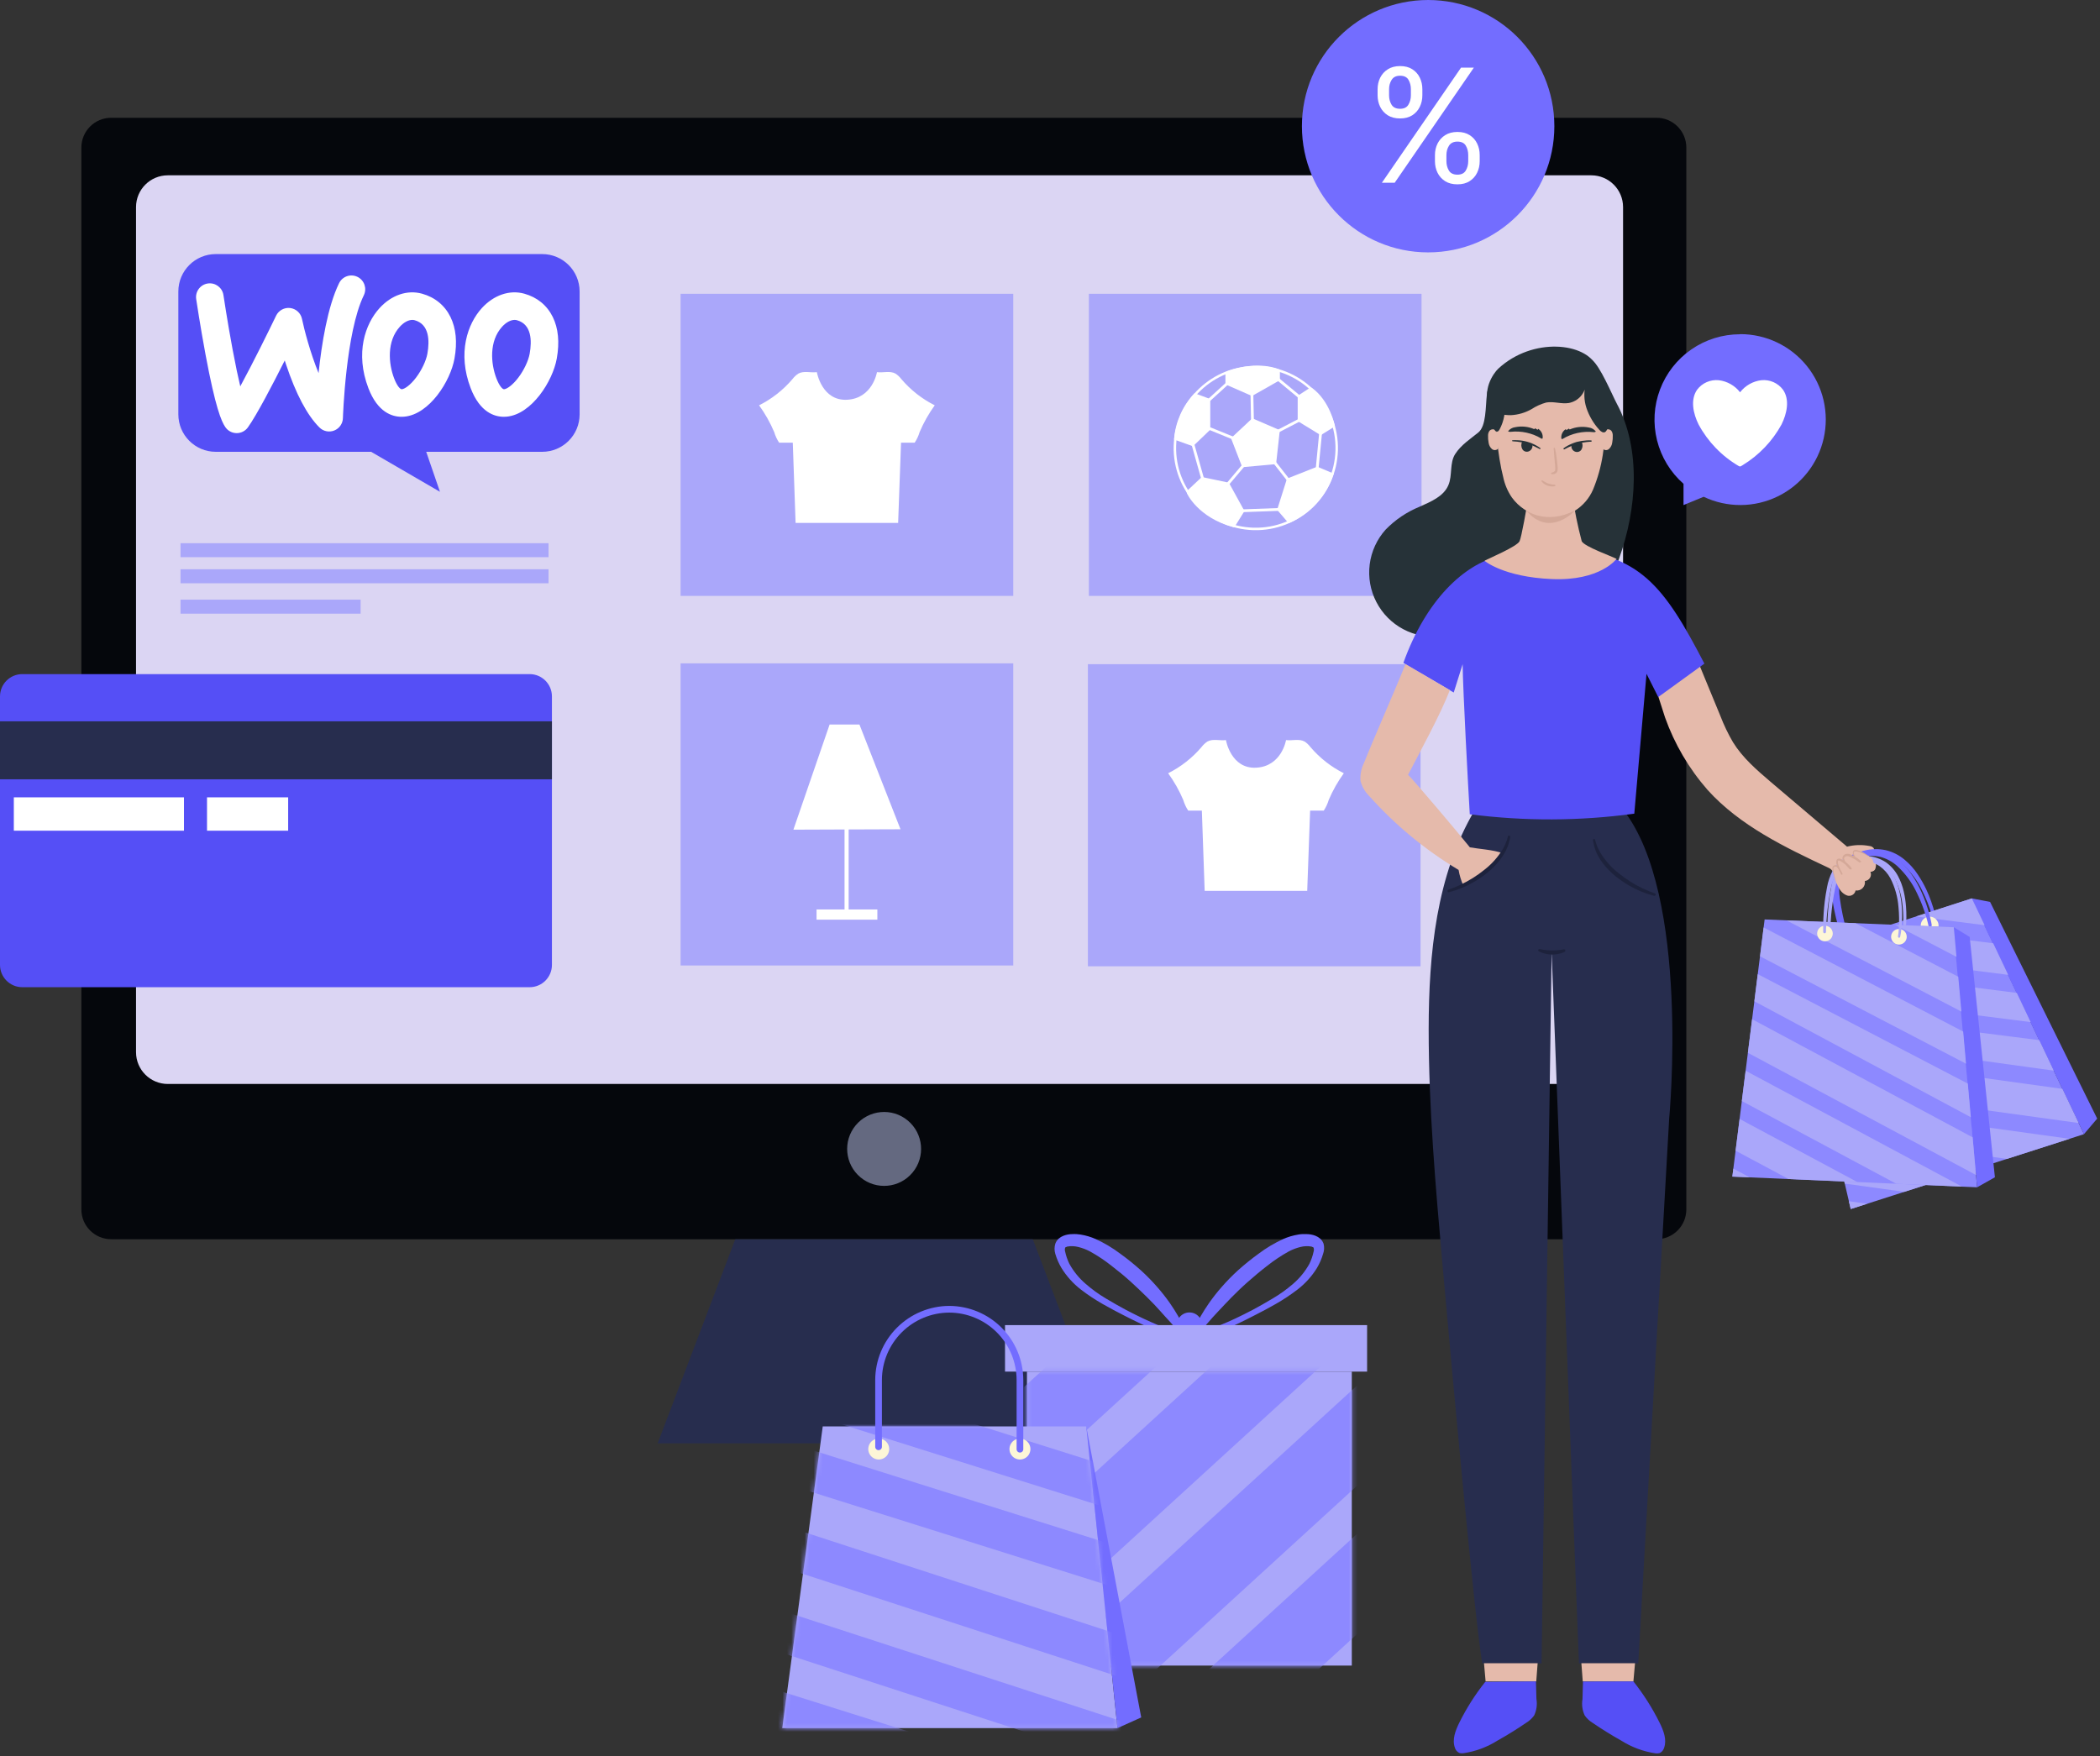 <?xml version="1.0" encoding="UTF-8"?>
<svg xmlns="http://www.w3.org/2000/svg" width="471" height="394" viewBox="0 0 471 394" fill="none">
  <rect x="0" y="0" width="471" height="394" fill="#333333" stroke="none"/>
  <path d="M371.53 26.42H24.94C21.245 26.42 18.25 29.415 18.25 33.11V271.32C18.25 275.015 21.245 278.01 24.94 278.01H371.53C375.225 278.01 378.22 275.015 378.22 271.32V33.11C378.22 29.415 375.225 26.42 371.53 26.42Z" fill="#05070C"></path>
  <path d="M356.9 39.33H37.64C33.702 39.33 30.51 42.522 30.51 46.46V236.05C30.51 239.988 33.702 243.18 37.64 243.18H356.9C360.838 243.18 364.03 239.988 364.03 236.05V46.46C364.03 42.522 360.838 39.33 356.9 39.33Z" fill="#DBD5F3"></path>
  <path d="M204.673 263.052C207.6 259.531 207.118 254.304 203.597 251.378C200.076 248.451 194.849 248.933 191.922 252.454C188.995 255.975 189.477 261.202 192.998 264.129C196.52 267.055 201.747 266.574 204.673 263.052Z" fill="#646980"></path>
  <path d="M231.64 278.01L249.06 323.81H147.5L164.92 278.01H231.64Z" fill="#272D4E"></path>
  <path d="M318.83 65.91H244.22V133.69H318.83V65.91Z" fill="#AAA7FA"></path>
  <path d="M227.26 65.91H152.65V133.69H227.26V65.91Z" fill="#AAA7FA"></path>
  <path d="M318.61 149H244V216.78H318.61V149Z" fill="#AAA7FA"></path>
  <path d="M227.26 148.82H152.65V216.6H227.26V148.82Z" fill="#AAA7FA"></path>
  <path d="M178.44 117.31L177.81 99.31H174.75C174.263 98.577 173.889 97.775 173.64 96.93C172.741 94.808 171.603 92.795 170.25 90.93C173.11 89.492 175.653 87.496 177.73 85.06C178.095 84.577 178.538 84.158 179.04 83.82C180.27 83.13 181.81 83.67 183.21 83.49C183.21 83.49 184.31 90 190.02 89.68C195.73 89.36 196.69 83.49 196.69 83.49C198.09 83.67 199.63 83.13 200.86 83.82C201.362 84.158 201.805 84.577 202.17 85.06C204.247 87.496 206.79 89.492 209.65 90.93C208.297 92.795 207.159 94.808 206.26 96.93C206.011 97.775 205.637 98.577 205.15 99.31H202.09L201.44 117.31H178.44Z" fill="white"></path>
  <path d="M270.19 199.853L269.56 181.853H266.5C266.013 181.12 265.639 180.317 265.39 179.473C264.491 177.351 263.353 175.338 262 173.473C264.86 172.035 267.403 170.039 269.48 167.603C269.845 167.12 270.288 166.701 270.79 166.363C272.02 165.673 273.56 166.213 274.96 166.033C274.96 166.033 276.06 172.543 281.77 172.223C287.48 171.903 288.44 166.033 288.44 166.033C289.84 166.213 291.38 165.673 292.61 166.363C293.112 166.701 293.555 167.12 293.92 167.603C295.997 170.039 298.54 172.035 301.4 173.473C300.047 175.338 298.909 177.351 298.01 179.473C297.761 180.317 297.387 181.12 296.9 181.853H293.84L293.19 199.853H270.19Z" fill="white"></path>
  <path d="M299.802 100.994C300.066 90.973 292.157 82.636 282.137 82.372C272.116 82.108 263.779 90.017 263.515 100.037C263.251 110.058 271.16 118.395 281.18 118.659C291.201 118.923 299.538 111.014 299.802 100.994Z" stroke="white" stroke-width="0.55" stroke-miterlimit="10"></path>
  <path d="M293.99 87.21L291.33 88.95V94.31L296.22 97.31L299.1 95.51C299.1 95.51 298.02 90 293.99 87.17" fill="white"></path>
  <path d="M293.99 87.21L291.33 88.95V94.31L296.22 97.31L299.1 95.51C299.1 95.51 298.02 90 293.99 87.17" stroke="white" stroke-width="0.55" stroke-miterlimit="10"></path>
  <path d="M298.8 106.41L295.44 104.99L288.87 107.59L286.75 114.31L289.1 117.05C291.379 116.065 293.422 114.608 295.094 112.773C296.767 110.939 298.03 108.77 298.8 106.41Z" fill="white" stroke="white" stroke-width="0.55" stroke-miterlimit="10"></path>
  <path d="M269.64 107.31L275.44 108.53L278.8 114.64L276.71 118C268.8 115.88 266.37 110.47 266.38 110.36L269.64 107.31Z" fill="white" stroke="white" stroke-width="0.55" stroke-miterlimit="10"></path>
  <path d="M263.61 98.41L267.5 99.8L271.17 96.28V89.71L268 88.53C265.475 91.241 263.93 94.719 263.61 98.41Z" fill="white" stroke="white" stroke-width="0.55" stroke-miterlimit="10"></path>
  <path d="M275.12 83.57V86.05L280.79 88.53L286.79 85.13V83.13C286.79 83.13 282.33 80.97 275.16 83.61" fill="white"></path>
  <path d="M275.12 83.57V86.05L280.79 88.53L286.79 85.13V83.13C286.79 83.13 282.33 80.97 275.16 83.61" stroke="white" stroke-width="0.55" stroke-miterlimit="10"></path>
  <path d="M280.93 94.16L286.75 96.68L285.96 103.87L278.8 104.52L276.42 98.38L280.93 94.16Z" fill="white" stroke="white" stroke-width="0.55" stroke-miterlimit="10"></path>
  <path d="M286.75 114.29L278.8 114.58" stroke="white" stroke-width="0.63" stroke-miterlimit="10"></path>
  <path d="M296.17 97.35L295.43 105" stroke="white" stroke-width="0.63" stroke-miterlimit="10"></path>
  <path d="M286.73 85.14L291.33 88.95L291.44 89.13" stroke="white" stroke-width="0.63" stroke-miterlimit="10"></path>
  <path d="M271.17 89.75L275.19 86.08" stroke="white" stroke-width="0.63" stroke-miterlimit="10"></path>
  <path d="M269.7 107.29L267.57 99.73" stroke="white" stroke-width="0.63" stroke-miterlimit="10"></path>
  <path d="M278.8 114.58L278.47 114.59" stroke="white" stroke-width="0.63" stroke-miterlimit="10"></path>
  <path d="M280.79 88.53L280.91 94.38" stroke="white" stroke-width="0.63" stroke-miterlimit="10"></path>
  <path d="M291.44 94.24L286.75 96.68" stroke="white" stroke-width="0.63" stroke-miterlimit="10"></path>
  <path d="M285.86 103.73L288.88 107.59" stroke="white" stroke-width="0.63" stroke-miterlimit="10"></path>
  <path d="M278.8 104.52L275.44 108.5" stroke="white" stroke-width="0.63" stroke-miterlimit="10"></path>
  <path d="M271.28 96.13L276.54 98.27" stroke="white" stroke-width="0.63" stroke-miterlimit="10"></path>
  <path d="M189.88 176.4V204.56" stroke="white" stroke-width="0.92" stroke-miterlimit="10"></path>
  <path d="M196.78 204.03H183.14V206.32H196.78V204.03Z" fill="white"></path>
  <path d="M177.95 186.13L201.97 186.04L192.76 162.54H186.07L177.95 186.13Z" fill="white"></path>
  <path d="M118.79 151.23H5C2.239 151.23 0 153.469 0 156.23V216.47C0 219.231 2.239 221.47 5 221.47H118.79C121.551 221.47 123.79 219.231 123.79 216.47V156.23C123.79 153.469 121.551 151.23 118.79 151.23Z" fill="#554FF6"></path>
  <path d="M123.79 161.82H0V174.83H123.79V161.82Z" fill="#272D4E"></path>
  <path d="M41.26 178.88H3.1V186.36H41.26V178.88Z" fill="white"></path>
  <path d="M64.63 178.88H46.43V186.36H64.63V178.88Z" fill="white"></path>
  <path d="M123.03 121.86H40.49V125H123.03V121.86Z" fill="#AAA7FA"></path>
  <path d="M123.03 127.71H40.49V130.85H123.03V127.71Z" fill="#AAA7FA"></path>
  <path d="M80.88 134.53H40.49V137.67H80.88V134.53Z" fill="#AAA7FA"></path>
  <path d="M320.31 56.62C335.946 56.62 348.62 43.945 348.62 28.31C348.62 12.675 335.946 0 320.31 0C304.675 0 292 12.675 292 28.31C292 43.945 304.675 56.62 320.31 56.62Z" fill="#736DFF"></path>
  <path d="M321.838 36.158V34.796C321.838 33.854 322.032 32.993 322.418 32.211C322.813 31.421 323.385 30.79 324.133 30.319C324.89 29.84 325.806 29.601 326.882 29.601C327.975 29.601 328.892 29.84 329.631 30.319C330.371 30.79 330.93 31.421 331.308 32.211C331.687 32.993 331.876 33.854 331.876 34.796V36.158C331.876 37.099 331.683 37.965 331.296 38.755C330.918 39.537 330.354 40.168 329.606 40.647C328.866 41.118 327.958 41.353 326.882 41.353C325.789 41.353 324.869 41.118 324.121 40.647C323.372 40.168 322.805 39.537 322.418 38.755C322.032 37.965 321.838 37.099 321.838 36.158ZM324.411 34.796V36.158C324.411 36.94 324.596 37.642 324.966 38.264C325.335 38.877 325.974 39.184 326.882 39.184C327.765 39.184 328.387 38.877 328.749 38.264C329.118 37.642 329.303 36.94 329.303 36.158V34.796C329.303 34.014 329.127 33.316 328.774 32.703C328.421 32.081 327.79 31.769 326.882 31.769C326 31.769 325.365 32.081 324.978 32.703C324.6 33.316 324.411 34.014 324.411 34.796ZM308.976 21.379V20.017C308.976 19.075 309.169 18.214 309.556 17.432C309.951 16.642 310.523 16.011 311.271 15.54C312.028 15.061 312.944 14.822 314.02 14.822C315.113 14.822 316.029 15.061 316.769 15.54C317.509 16.011 318.068 16.642 318.446 17.432C318.824 18.214 319.014 19.075 319.014 20.017V21.379C319.014 22.32 318.82 23.186 318.434 23.976C318.055 24.758 317.492 25.389 316.744 25.868C316.004 26.339 315.096 26.574 314.02 26.574C312.927 26.574 312.007 26.339 311.258 25.868C310.51 25.389 309.943 24.758 309.556 23.976C309.169 23.186 308.976 22.32 308.976 21.379ZM311.548 20.017V21.379C311.548 22.16 311.733 22.863 312.103 23.485C312.473 24.098 313.112 24.405 314.02 24.405C314.903 24.405 315.525 24.098 315.886 23.485C316.256 22.863 316.441 22.16 316.441 21.379V20.017C316.441 19.235 316.265 18.537 315.912 17.924C315.558 17.301 314.928 16.99 314.02 16.99C313.137 16.99 312.503 17.301 312.116 17.924C311.738 18.537 311.548 19.235 311.548 20.017ZM309.934 41L327.689 15.175H330.564L312.809 41H309.934Z" fill="white"></path>
  <path d="M390.26 74.99C386.364 74.986 382.559 76.17 379.353 78.384C376.147 80.597 373.692 83.736 372.316 87.381C370.939 91.026 370.707 95.004 371.649 98.784C372.591 102.564 374.664 105.968 377.59 108.54V113.31L382.11 111.45C384.708 112.683 387.551 113.315 390.426 113.3C393.302 113.285 396.138 112.623 398.723 111.363C401.308 110.103 403.577 108.278 405.361 106.023C407.145 103.767 408.399 101.139 409.03 98.333C409.66 95.527 409.651 92.615 409.004 89.813C408.356 87.011 407.087 84.391 405.289 82.146C403.491 79.902 401.211 78.09 398.618 76.846C396.025 75.602 393.186 74.957 390.31 74.96L390.26 74.99Z" fill="#736DFF"></path>
  <path d="M390.26 87.99C389.685 87.252 388.971 86.635 388.158 86.174C387.344 85.712 386.448 85.415 385.52 85.3C384.589 85.202 383.649 85.348 382.792 85.724C381.935 86.099 381.19 86.69 380.63 87.44C379.08 89.68 379.76 92.79 380.97 95.23C383.059 99.103 386.172 102.327 389.97 104.55C390.051 104.61 390.149 104.642 390.25 104.642C390.351 104.642 390.449 104.61 390.53 104.55L390.86 104.35C394.512 102.125 397.516 98.98 399.57 95.23C400.78 92.79 401.46 89.68 399.91 87.44C399.351 86.689 398.606 86.097 397.749 85.722C396.891 85.347 395.951 85.201 395.02 85.3C394.092 85.415 393.196 85.712 392.382 86.174C391.569 86.635 390.855 87.252 390.28 87.99" fill="white"></path>
  <path d="M414.26 189.94C415.919 189.519 417.651 189.471 419.33 189.8C419.513 189.814 419.69 189.866 419.85 189.954C420.011 190.042 420.151 190.164 420.26 190.31C420.6 190.91 419.92 191.56 419.34 191.95C419.251 192 419.181 192.077 419.14 192.17C419.04 192.45 419.45 192.6 419.74 192.69C420.057 192.794 420.329 193.001 420.513 193.279C420.697 193.556 420.782 193.888 420.754 194.22C420.727 194.552 420.588 194.865 420.36 195.108C420.132 195.351 419.829 195.51 419.5 195.56C419.597 195.777 419.64 196.014 419.626 196.251C419.613 196.488 419.542 196.718 419.42 196.922C419.299 197.126 419.13 197.298 418.928 197.423C418.726 197.548 418.497 197.622 418.26 197.64C418.309 197.926 418.289 198.22 418.203 198.497C418.116 198.774 417.966 199.027 417.763 199.235C417.56 199.443 417.311 199.6 417.036 199.693C416.761 199.786 416.467 199.812 416.18 199.77C416.142 199.973 416.062 200.166 415.945 200.337C415.828 200.507 415.676 200.65 415.5 200.758C415.323 200.865 415.126 200.935 414.921 200.961C414.716 200.987 414.508 200.97 414.31 200.91C413.914 200.766 413.55 200.546 413.24 200.261C412.929 199.976 412.678 199.632 412.5 199.25C411.67 197.78 411.72 195.43 410.19 194.72C400.37 190.1 390.28 185.28 383 177.23C378.814 172.452 375.57 166.925 373.44 160.94L370.57 152L379.47 145.12L385.85 160.6C386.632 162.648 387.582 164.628 388.69 166.52C390.84 170 393.99 172.72 397.1 175.38L414.26 189.94Z" fill="#E5BAAB"></path>
  <path d="M433.79 207.23L433.67 206.68C433.58 206.33 433.46 205.81 433.26 205.16C432.718 203.368 432.025 201.625 431.19 199.95C430.086 197.578 428.495 195.465 426.52 193.75C425.415 192.805 424.092 192.151 422.671 191.847C421.249 191.543 419.774 191.599 418.38 192.01C417.655 192.209 416.946 192.463 416.26 192.77C415.91 192.91 415.59 193.11 415.26 193.28C415.101 193.352 414.947 193.436 414.8 193.53C414.644 193.623 414.497 193.73 414.36 193.85C413.39 194.828 412.786 196.11 412.65 197.48C412.44 198.828 412.44 200.201 412.65 201.55C412.83 202.86 413.05 204.11 413.29 205.25C413.78 207.53 414.29 209.42 414.7 210.72C415.11 212.02 415.37 212.72 415.37 212.72C415.406 212.814 415.403 212.919 415.361 213.01C415.32 213.102 415.244 213.174 415.15 213.21C415.056 213.241 414.953 213.235 414.863 213.194C414.772 213.154 414.7 213.081 414.66 212.99C414.66 212.99 414.36 212.26 413.91 210.99C413.273 209.183 412.733 207.344 412.29 205.48C412.02 204.32 411.77 203.06 411.56 201.7C411.285 200.253 411.244 198.77 411.44 197.31C411.621 195.642 412.378 194.09 413.58 192.92C413.74 192.788 413.907 192.664 414.08 192.55C414.26 192.436 414.447 192.332 414.64 192.24C415 192.06 415.34 191.85 415.72 191.69C416.466 191.348 417.238 191.067 418.03 190.85C419.636 190.415 421.324 190.374 422.95 190.73C424.517 191.104 425.974 191.845 427.2 192.89C428.327 193.832 429.311 194.934 430.12 196.16C430.842 197.238 431.484 198.367 432.04 199.54C432.853 201.288 433.499 203.11 433.97 204.98C434.15 205.65 434.26 206.19 434.33 206.56C434.4 206.93 434.43 207.12 434.43 207.12C434.438 207.165 434.438 207.211 434.429 207.255C434.419 207.3 434.401 207.342 434.375 207.379C434.348 207.417 434.315 207.448 434.277 207.472C434.238 207.497 434.195 207.513 434.15 207.52C434.065 207.524 433.981 207.496 433.915 207.443C433.849 207.389 433.804 207.314 433.79 207.23Z" fill="#736DFF"></path>
  <path d="M401.86 214.62L442.26 201.55L467.4 254.44L415.09 271.24L401.86 214.62Z" fill="#8D89FF"></path>
  <path d="M442.26 201.55L446.35 202.34L470.37 250.95L467.4 254.44L442.64 202.63" fill="#736DFF"></path>
  <path d="M415.09 271.24L418.8 270.05L414.67 269.48L415.09 271.24Z" fill="#AAA7FA"></path>
  <path d="M413.75 265.53L427.1 267.38L441.81 262.66L412.12 258.55L413.75 265.53Z" fill="#AAA7FA"></path>
  <path d="M411.2 254.6L450.12 259.99L464.17 255.48L409.64 247.93L411.2 254.6Z" fill="#AAA7FA"></path>
  <path d="M442.26 201.55L429.73 205.6L445.12 207.56L442.26 201.55Z" fill="#AAA7FA"></path>
  <path d="M406.07 232.64L460.63 240.19L457.38 233.35L404.67 226.66L406.07 232.64Z" fill="#AAA7FA"></path>
  <path d="M421.28 208.34L406.52 213.12L450.41 218.7L447.05 211.62L421.28 208.34Z" fill="#AAA7FA"></path>
  <path d="M403.75 222.73L455.45 229.3L452.34 222.75L402.27 216.38L403.75 222.73Z" fill="#AAA7FA"></path>
  <path d="M408.72 243.99L466.21 251.94L462.57 244.28L406.99 236.59L408.72 243.99Z" fill="#AAA7FA"></path>
  <path d="M434.65 206.89C434.798 207.256 434.834 207.658 434.753 208.044C434.673 208.431 434.48 208.785 434.199 209.062C433.918 209.339 433.561 209.527 433.174 209.602C432.786 209.677 432.385 209.635 432.021 209.482C431.657 209.329 431.346 209.072 431.128 208.743C430.91 208.414 430.794 208.028 430.795 207.633C430.796 207.238 430.914 206.853 431.134 206.525C431.353 206.197 431.665 205.941 432.03 205.79C432.274 205.689 432.536 205.637 432.8 205.638C433.064 205.639 433.326 205.692 433.569 205.794C433.813 205.896 434.034 206.046 434.219 206.234C434.405 206.422 434.551 206.645 434.65 206.89Z" fill="#FDF6D7"></path>
  <path d="M416.44 212.75C416.587 213.116 416.622 213.517 416.542 213.903C416.461 214.289 416.268 214.642 415.987 214.919C415.707 215.196 415.35 215.383 414.963 215.458C414.576 215.533 414.176 215.492 413.812 215.34C413.448 215.187 413.138 214.931 412.919 214.603C412.701 214.275 412.584 213.89 412.584 213.495C412.584 213.101 412.7 212.716 412.918 212.387C413.136 212.059 413.447 211.803 413.81 211.65C414.055 211.547 414.317 211.495 414.583 211.494C414.848 211.494 415.111 211.547 415.355 211.649C415.6 211.752 415.822 211.902 416.008 212.091C416.195 212.28 416.341 212.504 416.44 212.75Z" fill="#FDF6D7"></path>
  <path d="M432.53 207.69L432.41 207.14C432.32 206.8 432.2 206.29 432 205.64C431.475 203.865 430.806 202.136 430 200.47C428.918 198.114 427.378 195.996 425.47 194.24C424.406 193.299 423.14 192.615 421.77 192.24C420.355 191.909 418.878 191.943 417.48 192.34C417.12 192.44 416.77 192.56 416.42 192.67C416.07 192.78 415.73 192.96 415.42 193.1C414.766 193.385 414.152 193.751 413.59 194.19C412.671 195.209 412.116 196.503 412.01 197.87C411.838 199.199 411.859 200.546 412.07 201.87C412.25 203.17 412.48 204.41 412.72 205.54C413.21 207.8 413.72 209.66 414.13 210.95C414.54 212.24 414.79 212.95 414.79 212.95C414.822 213.044 414.816 213.147 414.773 213.237C414.73 213.327 414.654 213.396 414.56 213.43C414.47 213.463 414.37 213.459 414.283 213.42C414.195 213.381 414.126 213.309 414.09 213.22C414.09 213.22 413.8 212.49 413.35 211.22C412.9 209.95 412.29 208.06 411.75 205.77C411.48 204.62 411.22 203.38 411.01 202.03C410.744 200.599 410.701 199.135 410.88 197.69C411.011 196.043 411.694 194.489 412.82 193.28C412.973 193.13 413.14 192.996 413.32 192.88L413.6 192.69L413.86 192.55C414.22 192.37 414.56 192.16 414.93 192L416.04 191.52C416.43 191.4 416.81 191.25 417.21 191.15C418.809 190.715 420.491 190.695 422.1 191.09C423.635 191.51 425.053 192.28 426.24 193.34C427.326 194.307 428.274 195.417 429.06 196.64C429.757 197.714 430.375 198.837 430.91 200C431.697 201.738 432.329 203.541 432.8 205.39C432.98 206.05 433.08 206.59 433.16 206.95C433.24 207.31 433.26 207.51 433.26 207.51C433.275 207.599 433.253 207.69 433.201 207.763C433.148 207.836 433.069 207.885 432.98 207.9C432.937 207.919 432.89 207.929 432.843 207.928C432.796 207.928 432.75 207.917 432.707 207.897C432.665 207.877 432.627 207.849 432.596 207.813C432.566 207.777 432.543 207.735 432.53 207.69Z" fill="#736DFF"></path>
  <path d="M330.72 181.82C322.12 196.39 320.45 213.98 320.43 230.9C320.43 248.59 321.98 266.24 323.55 283.9C325.64 307.37 330.76 363.61 332.46 373.17H345.75L348.01 213.59L354.13 373.17H367.44L374.37 250.98C374.37 250.98 379.18 200.65 363.98 181.58L330.72 181.82Z" fill="#272D4E"></path>
  <path d="M332.84 373.13L333.2 377.21H344.56L344.87 373.13H332.84Z" fill="#E5BAAB"></path>
  <path d="M333.49 88.48C333.16 91.3 333.37 95.56 331.56 97.03C329.75 98.5 327.71 99.8 326.39 101.84C325.07 103.88 325.8 106.62 324.85 108.84C323.78 111.39 320.9 112.55 318.39 113.68C315.527 114.847 312.936 116.594 310.78 118.81C308.823 120.986 307.576 123.707 307.204 126.61C306.832 129.513 307.354 132.46 308.7 135.06C310.045 137.659 312.151 139.786 314.736 141.158C317.321 142.53 320.263 143.082 323.17 142.74C327.08 142.28 330.88 140.22 334.76 140.89C336.65 141.22 338.36 142.17 340.2 142.7C345.3 144.18 350.94 142.21 354.9 138.7C358.86 135.19 361.34 130.27 363.14 125.29C367.09 114.36 368.14 100.78 362.62 90.54C361.62 88.68 358.82 81.95 357.06 80.79C355.85 79.99 355.89 85.39 354.48 85.04C350.583 84.039 346.53 83.791 342.54 84.31C342.54 84.31 333.94 83.41 333.49 88.44" fill="#263238"></path>
  <path d="M314.76 148.71L326.05 155.36L328.05 149C328.11 154.88 329.3 176.8 329.65 182.67C341.902 184.252 354.309 184.208 366.55 182.54L369.29 151.16L371.92 156.38L382.27 148.88C373.27 131.52 367.68 124.04 350.48 123.29C345.684 123.125 340.888 123.627 336.23 124.78C328.44 126.55 319.81 134.58 314.76 148.71Z" fill="#554FF6"></path>
  <path d="M352.63 110.94C353.135 114.475 353.846 117.978 354.76 121.43C355.41 122.66 361.51 124.79 362.57 125.38C362.57 125.38 358.92 130.38 348.05 129.91C337.18 129.44 332.96 125.81 332.96 125.81C334.01 125.22 340.16 122.66 340.81 121.43C341.22 120.66 342.49 113.61 342.81 111.26L352.63 110.94Z" fill="#E5BAAB"></path>
  <path d="M335.68 88C334.76 93 336.07 103 337.14 107C337.476 108.643 338.136 110.204 339.08 111.59C340.652 113.771 342.985 115.283 345.618 115.827C348.251 116.372 350.992 115.909 353.3 114.53C355.074 113.4 356.468 111.762 357.3 109.83C359.373 104.829 360.217 99.404 359.76 94.01C359.76 94.01 360.35 80.01 346.03 80.01C346.02 80.01 337.22 79.67 335.68 88Z" fill="#E5BAAB"></path>
  <path d="M359.44 100.62C359.527 100.724 359.635 100.81 359.756 100.871C359.877 100.933 360.01 100.969 360.146 100.977C360.281 100.986 360.417 100.966 360.545 100.92C360.673 100.874 360.791 100.803 360.89 100.71C361.286 100.334 361.537 99.832 361.6 99.29C361.7 98.77 361.74 98.24 361.72 97.71C361.735 97.328 361.622 96.951 361.4 96.64C361.277 96.503 361.119 96.402 360.942 96.349C360.766 96.296 360.578 96.293 360.4 96.34C360.218 96.398 360.056 96.507 359.933 96.654C359.811 96.801 359.734 96.98 359.71 97.17L359.44 100.62Z" fill="#E5BAAB"></path>
  <path d="M335.76 97.17C335.722 96.987 335.64 96.816 335.522 96.672C335.403 96.527 335.252 96.413 335.08 96.34C334.902 96.293 334.714 96.296 334.538 96.349C334.361 96.402 334.203 96.503 334.08 96.64C333.855 96.951 333.739 97.327 333.75 97.71C333.73 98.24 333.77 98.77 333.87 99.29C333.933 99.834 334.188 100.338 334.59 100.71C334.689 100.801 334.806 100.871 334.933 100.916C335.06 100.961 335.195 100.98 335.329 100.972C335.464 100.964 335.595 100.928 335.716 100.868C335.836 100.807 335.943 100.723 336.03 100.62C336.191 99.464 336.099 98.287 335.76 97.17Z" fill="#E5BAAB"></path>
  <path d="M356.91 99.09C356.91 99.09 356.5 99.09 355.91 99.16C355.184 99.229 354.468 99.369 353.77 99.58C353.081 99.773 352.411 100.031 351.77 100.35C351.23 100.61 350.88 100.8 350.88 100.8C350.865 100.81 350.847 100.818 350.829 100.821C350.81 100.824 350.792 100.823 350.774 100.818C350.756 100.814 350.739 100.805 350.724 100.793C350.71 100.781 350.698 100.767 350.69 100.75C350.667 100.726 350.654 100.694 350.654 100.66C350.654 100.626 350.667 100.594 350.69 100.57C350.961 100.361 351.249 100.174 351.55 100.01C352.216 99.65 352.916 99.359 353.64 99.14C354.371 98.958 355.118 98.844 355.87 98.8C356.203 98.777 356.537 98.777 356.87 98.8C356.887 98.801 356.903 98.806 356.918 98.814C356.933 98.822 356.946 98.832 356.956 98.846C356.966 98.859 356.974 98.874 356.978 98.89C356.982 98.906 356.983 98.923 356.98 98.94C356.986 98.969 356.982 98.999 356.97 99.026C356.957 99.053 356.936 99.076 356.91 99.09Z" fill="#263238"></path>
  <path d="M352.44 99.97C352.41 100.284 352.492 100.599 352.67 100.86C352.84 101.095 353.083 101.267 353.36 101.35C353.604 101.424 353.865 101.418 354.105 101.331C354.345 101.245 354.55 101.083 354.69 100.87C354.841 100.615 354.927 100.326 354.941 100.03C354.955 99.734 354.896 99.439 354.77 99.17C353.958 99.196 353.17 99.445 352.49 99.89C352.49 99.89 352.44 99.95 352.49 99.98" fill="#263238"></path>
  <path d="M348.75 100.58C348.779 100.668 348.803 100.759 348.82 100.85C348.82 101.03 348.91 101.27 348.96 101.56C349.06 102.14 349.16 102.92 349.25 103.7L349.36 104.85C349.37 105.04 349.37 105.23 349.36 105.42C349.346 105.629 349.273 105.83 349.15 106C349.035 106.133 348.886 106.233 348.72 106.29C348.612 106.335 348.497 106.362 348.38 106.37H348.09C348.069 106.375 348.047 106.375 348.026 106.371C348.005 106.367 347.985 106.36 347.966 106.348C347.948 106.336 347.933 106.321 347.92 106.304C347.908 106.286 347.899 106.266 347.895 106.245C347.89 106.224 347.89 106.202 347.894 106.181C347.897 106.16 347.905 106.14 347.917 106.122C347.929 106.104 347.944 106.088 347.961 106.076C347.979 106.063 347.999 106.055 348.02 106.05L348.27 105.96C348.442 105.909 348.598 105.812 348.72 105.68C348.781 105.588 348.812 105.48 348.81 105.37C348.825 105.207 348.825 105.043 348.81 104.88C348.81 104.52 348.75 104.13 348.72 103.74C348.65 102.96 348.59 102.18 348.54 101.6C348.54 101.31 348.54 101.07 348.47 100.91C348.476 100.827 348.476 100.743 348.47 100.66C348.464 100.64 348.462 100.62 348.464 100.599C348.467 100.579 348.473 100.559 348.484 100.541C348.494 100.523 348.508 100.508 348.524 100.496C348.541 100.483 348.56 100.475 348.58 100.47C348.614 100.457 348.653 100.458 348.686 100.473C348.72 100.488 348.746 100.516 348.76 100.55L348.75 100.58Z" fill="#D4A898"></path>
  <path d="M345.94 107.77C346.068 107.865 346.201 107.952 346.34 108.03C346.627 108.208 346.932 108.356 347.25 108.47C347.722 108.627 348.213 108.718 348.71 108.74C348.753 108.743 348.794 108.762 348.824 108.793C348.853 108.825 348.87 108.867 348.87 108.91C348.865 108.943 348.851 108.975 348.83 109.001C348.809 109.028 348.781 109.048 348.75 109.06C348.58 109.104 348.405 109.127 348.23 109.13C347.843 109.146 347.456 109.088 347.09 108.96C346.723 108.826 346.385 108.626 346.09 108.37C345.961 108.256 345.843 108.128 345.74 107.99C345.724 107.961 345.718 107.928 345.723 107.895C345.728 107.862 345.744 107.832 345.768 107.809C345.792 107.786 345.823 107.772 345.856 107.769C345.889 107.765 345.922 107.773 345.95 107.79L345.94 107.77Z" fill="#D4A898"></path>
  <path d="M350.19 98.38C350.137 97.969 350.203 97.552 350.38 97.178C350.558 96.804 350.839 96.489 351.19 96.27L351.31 96.5L351.88 96.15L352.06 96.35C353.415 95.767 354.915 95.613 356.36 95.91C356.672 95.947 356.974 96.048 357.245 96.206C357.517 96.365 357.753 96.577 357.94 96.83C357.792 96.934 357.609 96.978 357.43 96.95C354.991 96.676 352.529 97.217 350.43 98.49C350.43 98.49 350.21 98.53 350.19 98.38Z" fill="#263238"></path>
  <path d="M339.28 98.76C339.613 98.74 339.947 98.74 340.28 98.76C341.801 98.803 343.287 99.219 344.61 99.97C344.907 100.136 345.195 100.32 345.47 100.52C345.483 100.533 345.494 100.549 345.501 100.566C345.508 100.583 345.512 100.601 345.512 100.62C345.512 100.639 345.508 100.657 345.501 100.674C345.494 100.691 345.483 100.707 345.47 100.72C345.445 100.741 345.413 100.753 345.38 100.753C345.347 100.753 345.315 100.741 345.29 100.72C345.29 100.72 344.94 100.52 344.4 100.27C343.763 99.942 343.093 99.684 342.4 99.5C341.706 99.289 340.992 99.148 340.27 99.08C339.68 99.02 339.27 99 339.27 99C339.253 99 339.237 98.997 339.222 98.99C339.206 98.983 339.193 98.974 339.181 98.961C339.17 98.949 339.162 98.935 339.156 98.919C339.151 98.903 339.149 98.887 339.15 98.87C339.15 98.839 339.161 98.808 339.181 98.784C339.201 98.761 339.229 98.745 339.26 98.74L339.28 98.76Z" fill="#263238"></path>
  <path d="M343.71 99.91C343.743 100.223 343.657 100.537 343.47 100.79C343.306 101.029 343.067 101.205 342.79 101.29C342.546 101.366 342.284 101.36 342.044 101.274C341.804 101.187 341.599 101.024 341.46 100.81C341.309 100.555 341.223 100.266 341.209 99.97C341.195 99.674 341.254 99.378 341.38 99.11C342.187 99.139 342.971 99.384 343.65 99.82C343.65 99.82 343.71 99.89 343.65 99.92" fill="#263238"></path>
  <path d="M345.99 98.31C346.046 97.899 345.981 97.481 345.803 97.107C345.626 96.732 345.343 96.417 344.99 96.2L344.87 96.43L344.3 96.08L344.12 96.28C342.767 95.692 341.264 95.538 339.82 95.84C339.507 95.878 339.204 95.979 338.931 96.137C338.658 96.296 338.419 96.507 338.23 96.76C338.386 96.855 338.568 96.897 338.75 96.88C341.188 96.604 343.649 97.142 345.75 98.41C345.75 98.41 345.97 98.47 345.99 98.31Z" fill="#263238"></path>
  <path d="M358.08 82.31C359.01 83.852 359.498 85.62 359.49 87.42C360.327 88.727 360.849 90.21 361.014 91.753C361.179 93.296 360.982 94.856 360.44 96.31C360.369 96.561 360.214 96.78 360 96.93C359.55 97.18 359 96.78 358.67 96.39C357.405 94.993 356.439 93.353 355.83 91.57C355.233 89.778 355.187 87.848 355.7 86.03C355.646 87.085 355.237 88.092 354.54 88.887C353.844 89.681 352.899 90.218 351.86 90.41C350.19 90.68 348.46 90 346.8 90.3C345.63 90.624 344.517 91.126 343.5 91.79C342.083 92.596 340.498 93.058 338.87 93.14C337.25 93.14 335.29 92.89 334.42 91.51C332.11 87.81 334.94 83.72 336.06 82.69C343.77 75.56 355.74 76.83 358.13 82.27" fill="#263238"></path>
  <path d="M337.44 90.1C337.737 92.241 337.352 94.421 336.34 96.33C336.22 96.55 336.06 96.79 335.81 96.83C335.703 96.836 335.597 96.812 335.503 96.761C335.41 96.71 335.332 96.633 335.28 96.54C335.172 96.353 335.107 96.145 335.09 95.93C334.69 93.76 334.32 91.43 335.2 89.41C335.26 89.259 335.352 89.122 335.47 89.01C335.621 88.893 335.809 88.833 336 88.84C336.383 88.853 336.746 89.013 337.014 89.287C337.283 89.56 337.435 89.927 337.44 90.31" fill="#263238"></path>
  <g style="mix-blend-mode:multiply">
    <path d="M342.28 114.49C342.28 114.49 346.8 117.88 353.28 114.49C353.3 114.53 347.56 120.84 342.28 114.49Z" fill="#D4A898"></path>
  </g>
  <path d="M366.71 373.13L366.35 377.21H354.99L354.68 373.13H366.71Z" fill="#E5BAAB"></path>
  <path d="M345.29 212.91C345.29 212.91 345.65 212.99 346.15 213.07C346.768 213.17 347.394 213.224 348.02 213.23C348.649 213.241 349.278 213.201 349.9 213.11L350.76 212.98C350.837 212.971 350.914 212.992 350.975 213.039C351.036 213.086 351.078 213.154 351.09 213.23C351.098 213.289 351.088 213.349 351.061 213.403C351.034 213.456 350.992 213.501 350.94 213.53C350.659 213.672 350.364 213.786 350.06 213.87C348.72 214.261 347.292 214.229 345.97 213.78C345.676 213.684 345.391 213.56 345.12 213.41C345.089 213.394 345.062 213.371 345.041 213.343C345.019 213.316 345.003 213.284 344.995 213.25C344.987 213.216 344.985 213.181 344.991 213.146C344.997 213.112 345.011 213.079 345.03 213.05C345.054 213.003 345.092 212.965 345.138 212.94C345.185 212.915 345.238 212.904 345.29 212.91Z" fill="#1D223C"></path>
  <path d="M357.76 188.41C357.819 188.674 357.892 188.934 357.98 189.19C358.197 189.849 358.479 190.486 358.82 191.09C359.893 192.934 361.313 194.554 363 195.86C364.665 197.229 366.492 198.388 368.44 199.31C369.324 199.734 370.232 200.104 371.16 200.42C371.196 200.431 371.229 200.45 371.258 200.474C371.286 200.498 371.31 200.528 371.326 200.562C371.343 200.595 371.353 200.632 371.355 200.669C371.358 200.707 371.353 200.745 371.34 200.78C371.315 200.849 371.266 200.906 371.201 200.941C371.137 200.976 371.062 200.987 370.99 200.97L370.19 200.74C369.488 200.537 368.797 200.297 368.12 200.02C367.163 199.623 366.235 199.162 365.34 198.64C364.32 198.045 363.344 197.376 362.42 196.64C361.493 195.885 360.639 195.045 359.87 194.13C359.197 193.325 358.623 192.442 358.16 191.5C357.831 190.802 357.59 190.067 357.44 189.31C357.37 189.044 357.316 188.773 357.28 188.5C357.274 188.43 357.294 188.361 357.337 188.305C357.379 188.25 357.441 188.212 357.51 188.2C357.568 188.204 357.624 188.227 357.669 188.265C357.714 188.302 357.746 188.353 357.76 188.41Z" fill="#1D223C"></path>
  <path d="M333.12 377.31C330.861 380.149 328.91 383.219 327.3 386.47C326.44 388.22 325.66 390.23 326.3 392.06C326.372 392.32 326.498 392.561 326.67 392.768C326.843 392.975 327.057 393.143 327.3 393.26C327.596 393.34 327.906 393.361 328.21 393.32C330.93 392.922 333.536 391.958 335.86 390.49C338.07 389.25 340.23 387.91 342.31 386.49C343.01 386.067 343.615 385.505 344.09 384.84C344.636 383.692 344.814 382.403 344.6 381.15L344.49 377.21L333.12 377.31Z" fill="#554FF6"></path>
  <path d="M366.35 377.21C368.632 380.092 370.607 383.206 372.24 386.5C373.11 388.25 373.88 390.26 373.24 392.09C373.169 392.35 373.043 392.592 372.871 392.799C372.698 393.006 372.483 393.173 372.24 393.29C371.944 393.37 371.634 393.39 371.33 393.35C368.607 392.952 365.998 391.988 363.67 390.52C361.46 389.28 359.3 387.94 357.22 386.52C356.521 386.097 355.915 385.535 355.44 384.87C354.894 383.722 354.716 382.433 354.93 381.18L355.04 377.24L366.35 377.21Z" fill="#554FF6"></path>
  <path d="M426.64 210.1C426.737 209.501 426.8 208.896 426.83 208.29C426.934 206.684 426.907 205.072 426.75 203.47C426.582 201.227 425.967 199.041 424.94 197.04C424.356 195.961 423.532 195.03 422.53 194.32C421.474 193.627 420.26 193.211 419 193.11C418.68 193.11 418.36 193.11 418 193.06C417.64 193.01 417.36 193.06 417 193.06C416.382 193.091 415.77 193.202 415.18 193.39C414.126 193.949 413.283 194.837 412.78 195.92C412.236 196.958 411.846 198.07 411.62 199.22C411.38 200.33 411.19 201.41 411.05 202.4C410.77 204.4 410.63 206.05 410.57 207.22C410.51 208.39 410.5 209.06 410.5 209.06C410.495 209.142 410.46 209.22 410.4 209.277C410.341 209.335 410.263 209.368 410.18 209.37C410.099 209.368 410.021 209.334 409.964 209.276C409.906 209.219 409.873 209.141 409.87 209.06C409.87 209.06 409.87 208.38 409.87 207.19C409.901 205.552 410.015 203.917 410.21 202.29C410.33 201.29 410.5 200.19 410.73 199.03C410.947 197.789 411.351 196.589 411.93 195.47C412.523 194.17 413.543 193.111 414.82 192.47C415.497 192.245 416.199 192.107 416.91 192.06C417.612 192.005 418.318 192.005 419.02 192.06C420.45 192.19 421.825 192.675 423.02 193.47C424.134 194.278 425.05 195.327 425.7 196.54C426.288 197.65 426.726 198.834 427 200.06C427.246 201.143 427.41 202.243 427.49 203.35C427.624 205.001 427.607 206.662 427.44 208.31C427.32 209.5 427.18 210.17 427.18 210.17C427.174 210.208 427.161 210.244 427.14 210.276C427.119 210.309 427.092 210.336 427.06 210.357C427.028 210.378 426.991 210.391 426.954 210.397C426.916 210.403 426.877 210.4 426.84 210.39C426.78 210.37 426.727 210.331 426.691 210.279C426.655 210.226 426.637 210.164 426.64 210.1Z" fill="#AAA7FA"></path>
  <path d="M395.78 206.27L438.21 208.02L443.44 266.36L388.54 263.96L395.78 206.27Z" fill="#8D89FF"></path>
  <path d="M438.21 208.02L441.77 210.19L447.43 264.11L443.44 266.36L438.19 209.17" fill="#736DFF"></path>
  <path d="M388.54 263.96L392.44 264.13L388.77 262.17L388.54 263.96Z" fill="#AAA7FA"></path>
  <path d="M389.27 258.15L401.16 264.51L416.59 265.19L390.17 251.03L389.27 258.15Z" fill="#AAA7FA"></path>
  <path d="M390.67 247.01L425.31 265.57L440.05 266.21L391.52 240.21L390.67 247.01Z" fill="#AAA7FA"></path>
  <path d="M438.21 208.02L425.05 207.48L438.81 214.66L438.21 208.02Z" fill="#AAA7FA"></path>
  <path d="M393.48 224.63L442.03 250.64L441.35 243.1L394.24 218.54L393.48 224.63Z" fill="#AAA7FA"></path>
  <path d="M416.18 207.12L400.68 206.48L439.91 226.94L439.21 219.13L416.18 207.12Z" fill="#AAA7FA"></path>
  <path d="M394.75 214.54L440.95 238.63L440.31 231.42L395.56 208.07L394.75 214.54Z" fill="#AAA7FA"></path>
  <path d="M392.03 236.19L443.19 263.6L442.43 255.15L392.97 228.65L392.03 236.19Z" fill="#AAA7FA"></path>
  <path d="M427.65 210.09C427.664 210.436 427.574 210.779 427.393 211.074C427.212 211.369 426.947 211.604 426.633 211.749C426.318 211.894 425.967 211.942 425.625 211.887C425.283 211.832 424.965 211.677 424.711 211.442C424.457 211.206 424.279 210.9 424.199 210.563C424.119 210.226 424.14 209.873 424.261 209.548C424.382 209.224 424.597 208.942 424.878 208.74C425.159 208.537 425.494 208.422 425.84 208.41C426.069 208.401 426.298 208.437 426.514 208.516C426.729 208.596 426.926 208.717 427.095 208.873C427.263 209.03 427.399 209.217 427.494 209.426C427.589 209.635 427.642 209.861 427.65 210.09Z" fill="#FDF6D7"></path>
  <path d="M411.06 209.36C411.074 209.706 410.984 210.049 410.803 210.344C410.622 210.639 410.357 210.874 410.042 211.019C409.728 211.164 409.377 211.212 409.035 211.157C408.693 211.102 408.375 210.947 408.121 210.712C407.867 210.476 407.689 210.17 407.609 209.833C407.529 209.496 407.55 209.143 407.671 208.818C407.792 208.493 408.007 208.212 408.288 208.009C408.569 207.807 408.904 207.692 409.25 207.68C409.712 207.664 410.163 207.831 410.502 208.146C410.841 208.461 411.042 208.898 411.06 209.36Z" fill="#FDF6D7"></path>
  <path d="M425.69 210.1C425.786 209.501 425.85 208.896 425.88 208.29C425.984 206.684 425.957 205.072 425.8 203.47C425.628 201.228 425.013 199.043 423.99 197.04C423.406 195.961 422.581 195.03 421.58 194.32C420.523 193.627 419.309 193.211 418.05 193.11C417.73 193.11 417.41 193.11 417.05 193.06C416.69 193.01 416.4 193.06 416.05 193.06C415.431 193.09 414.82 193.201 414.23 193.39C413.175 193.949 412.333 194.837 411.83 195.92C411.286 196.958 410.895 198.07 410.67 199.22C410.42 200.33 410.24 201.41 410.1 202.4C409.82 204.4 409.68 206.05 409.61 207.22C409.54 208.39 409.54 209.06 409.54 209.06C409.54 209.142 409.507 209.221 409.449 209.279C409.391 209.337 409.312 209.37 409.23 209.37C409.148 209.37 409.069 209.337 409.011 209.279C408.953 209.221 408.92 209.142 408.92 209.06C408.92 209.06 408.92 208.38 408.92 207.19C408.951 205.552 409.065 203.917 409.26 202.29C409.38 201.29 409.55 200.19 409.78 199.03C409.996 197.789 410.401 196.589 410.98 195.47C411.573 194.17 412.593 193.111 413.87 192.47C414.546 192.245 415.249 192.107 415.96 192.06C416.659 192.005 417.361 192.005 418.06 192.06C419.491 192.187 420.866 192.672 422.06 193.47C423.18 194.274 424.1 195.324 424.75 196.54C425.34 197.649 425.774 198.833 426.04 200.06C426.289 201.143 426.456 202.242 426.54 203.35C426.663 204.996 426.636 206.649 426.46 208.29C426.403 208.914 426.313 209.535 426.19 210.15C426.184 210.188 426.171 210.224 426.15 210.256C426.129 210.289 426.102 210.316 426.07 210.337C426.037 210.358 426.001 210.371 425.963 210.377C425.925 210.383 425.887 210.38 425.85 210.37C425.8 210.345 425.759 210.306 425.73 210.259C425.702 210.211 425.688 210.156 425.69 210.1Z" fill="#AAA7FA"></path>
  <path d="M419.51 192.39C418.614 191.712 417.595 191.213 416.51 190.92C416.25 190.86 415.92 190.84 415.77 191.06C415.708 191.166 415.68 191.288 415.69 191.41C415.69 192.27 416.51 192.89 417.22 193.41C416.627 192.865 415.952 192.416 415.22 192.08C414.913 191.914 414.569 191.831 414.22 191.84C414.045 191.847 413.877 191.909 413.739 192.017C413.601 192.124 413.5 192.272 413.45 192.44C413.421 192.673 413.471 192.908 413.59 193.11C413.96 193.805 414.475 194.412 415.1 194.89C414.529 194.099 413.787 193.446 412.93 192.98C412.69 192.85 412.36 192.75 412.19 192.98C412.125 193.059 412.086 193.157 412.08 193.26C412.057 194 412.278 194.728 412.71 195.33C412.614 194.924 412.372 194.568 412.03 194.33C411.67 194.14 411.1 194.33 411.15 194.79C411.169 195.299 411.256 195.804 411.41 196.29C411.41 196.29 411.89 198.8 412.77 199.6C412.77 199.6 414.87 199.99 414.77 197.97C414.77 197.97 416.94 198.48 416.95 196.81C416.95 196.81 419.44 197.04 419.31 195.61C419.31 195.61 421.62 195.61 420.14 193.41C420.13 193.201 420.067 192.997 419.957 192.819C419.846 192.64 419.693 192.493 419.51 192.39Z" fill="#E5BAAB"></path>
  <path d="M419.51 192.39C418.614 191.712 417.595 191.213 416.51 190.92C416.25 190.86 415.92 190.84 415.77 191.06C415.708 191.166 415.68 191.288 415.69 191.41C415.69 192.27 416.51 192.89 417.22 193.41C416.627 192.865 415.952 192.416 415.22 192.08C414.913 191.914 414.569 191.831 414.22 191.84C414.045 191.847 413.877 191.909 413.739 192.017C413.601 192.124 413.5 192.272 413.45 192.44C413.421 192.673 413.471 192.908 413.59 193.11C413.96 193.805 414.475 194.412 415.1 194.89C414.529 194.099 413.787 193.446 412.93 192.98C412.69 192.85 412.36 192.75 412.19 192.98C412.125 193.059 412.086 193.157 412.08 193.26C411.97 193.99 412.79 195.5 413.16 196.14C412.905 195.475 412.521 194.866 412.03 194.35C411.67 194.16 411.1 194.35 411.15 194.81C411.169 195.319 411.256 195.824 411.41 196.31C411.548 196.99 411.739 197.659 411.98 198.31" fill="#E5BAAB"></path>
  <path d="M419.51 192.39C419.015 192.058 418.493 191.767 417.95 191.52C417.42 191.273 416.857 191.102 416.28 191.01C416 191.01 415.77 191.06 415.79 191.32C415.789 191.456 415.81 191.591 415.85 191.72C415.892 191.85 415.949 191.974 416.02 192.09C416.358 192.552 416.786 192.94 417.28 193.23L417.06 193.52C416.598 193.129 416.091 192.793 415.55 192.52C415.02 192.24 414.41 191.93 413.95 192.13C413.844 192.167 413.753 192.238 413.692 192.332C413.63 192.426 413.601 192.538 413.61 192.65C413.673 192.925 413.792 193.183 413.96 193.41C414.302 193.911 414.717 194.36 415.19 194.74L414.87 195.04C414.535 194.572 414.138 194.151 413.69 193.79C413.465 193.61 413.228 193.446 412.98 193.3C412.74 193.14 412.47 193.02 412.33 193.07C412.19 193.12 412.25 193.14 412.23 193.27C412.21 193.396 412.21 193.524 412.23 193.65C412.284 193.928 412.368 194.2 412.48 194.46C412.699 195.003 412.952 195.53 413.24 196.04L412.94 196.19C412.795 195.824 412.621 195.469 412.42 195.13C412.321 194.959 412.211 194.795 412.09 194.64C412.047 194.572 411.988 194.515 411.919 194.475C411.849 194.435 411.77 194.413 411.69 194.41C411.61 194.409 411.53 194.425 411.456 194.456C411.382 194.487 411.316 194.532 411.26 194.59C411.217 194.651 411.199 194.726 411.21 194.8C411.21 194.9 411.21 195.01 411.21 195.11C411.209 195.505 411.273 195.897 411.4 196.27C411.508 196.95 411.675 197.619 411.9 198.27C411.635 197.621 411.421 196.952 411.26 196.27C411.102 195.888 411.008 195.483 410.98 195.07V194.77C410.957 194.641 410.986 194.508 411.06 194.4C411.134 194.303 411.229 194.225 411.339 194.171C411.448 194.117 411.568 194.09 411.69 194.09C411.811 194.089 411.931 194.118 412.039 194.174C412.147 194.229 412.24 194.31 412.31 194.41C412.448 194.569 412.571 194.74 412.68 194.92C412.897 195.272 413.088 195.639 413.25 196.02C413.267 196.06 413.269 196.105 413.254 196.146C413.239 196.187 413.209 196.221 413.17 196.24C413.132 196.255 413.09 196.257 413.052 196.244C413.013 196.231 412.981 196.205 412.96 196.17C412.655 195.654 412.381 195.119 412.14 194.57C412.011 194.286 411.917 193.987 411.86 193.68C411.835 193.511 411.835 193.339 411.86 193.17C411.865 193.062 411.9 192.958 411.96 192.868C412.02 192.779 412.103 192.707 412.2 192.66C412.387 192.588 412.593 192.588 412.78 192.66C412.929 192.718 413.073 192.788 413.21 192.87C413.475 193.026 413.729 193.2 413.97 193.39C414.453 193.772 414.883 194.216 415.25 194.71C415.291 194.751 415.314 194.807 415.314 194.865C415.314 194.923 415.291 194.979 415.25 195.02C415.209 195.049 415.16 195.065 415.11 195.065C415.06 195.065 415.011 195.049 414.97 195.02C414.455 194.618 414.009 194.135 413.65 193.59C413.442 193.291 413.302 192.949 413.24 192.59C413.219 192.379 413.272 192.167 413.39 191.99C413.509 191.832 413.668 191.708 413.85 191.63C414.025 191.552 414.218 191.521 414.41 191.54C414.584 191.542 414.757 191.576 414.92 191.64C415.228 191.75 415.526 191.888 415.81 192.05C416.38 192.356 416.905 192.74 417.37 193.19C417.402 193.224 417.42 193.268 417.42 193.315C417.42 193.362 417.402 193.407 417.37 193.44C417.335 193.47 417.291 193.487 417.245 193.487C417.199 193.487 417.154 193.47 417.12 193.44C416.599 193.105 416.152 192.666 415.81 192.15C415.734 192.011 415.673 191.863 415.63 191.71C415.585 191.551 415.565 191.385 415.57 191.22C415.571 191.123 415.597 191.027 415.646 190.943C415.695 190.859 415.765 190.789 415.85 190.74C416.012 190.676 416.188 190.655 416.36 190.68C416.661 190.743 416.955 190.833 417.24 190.95C417.519 191.059 417.793 191.182 418.06 191.32C418.573 191.634 419.058 191.992 419.51 192.39Z" fill="#D4A898"></path>
  <path d="M315.23 148.99C312.8 155.08 308.39 164.99 305.96 171.07C305.315 172.342 305.031 173.767 305.14 175.19C305.481 176.498 306.172 177.687 307.14 178.63C312.936 185.116 319.679 190.689 327.14 195.16C327.343 196.356 327.696 197.522 328.19 198.63C330.101 197.801 331.872 196.681 333.44 195.31C334.695 194.089 335.868 192.787 336.95 191.41C335.28 190.68 331.29 190.41 329.67 190.09C326.81 186.52 317.35 175.36 315.81 173.81C318.27 169.08 323.33 159.81 325.17 154.81L315.23 148.99Z" fill="#E5BAAB"></path>
  <path d="M338.72 187.79C338.72 187.79 338.72 188.08 338.55 188.61C338.383 189.334 338.131 190.035 337.8 190.7C337.333 191.639 336.759 192.522 336.09 193.33C335.319 194.243 334.465 195.083 333.54 195.84C332.615 196.579 331.635 197.247 330.61 197.84C329.717 198.364 328.788 198.825 327.83 199.22C327.154 199.498 326.463 199.739 325.76 199.94L324.96 200.17C324.892 200.178 324.822 200.162 324.765 200.125C324.707 200.087 324.665 200.029 324.645 199.963C324.626 199.897 324.631 199.826 324.659 199.763C324.688 199.7 324.738 199.649 324.8 199.62C325.728 199.304 326.636 198.934 327.52 198.51C329.466 197.6 331.293 196.455 332.96 195.1C334.648 193.791 336.07 192.172 337.15 190.33C337.487 189.723 337.769 189.087 337.99 188.43C338.14 187.95 338.21 187.65 338.21 187.65C338.217 187.616 338.231 187.585 338.25 187.556C338.27 187.528 338.295 187.504 338.323 187.485C338.352 187.467 338.384 187.454 338.418 187.448C338.452 187.442 338.487 187.443 338.52 187.45C338.584 187.464 338.64 187.502 338.677 187.556C338.714 187.61 338.729 187.675 338.72 187.74V187.79Z" fill="#1D223C"></path>
  <path d="M296.86 279.02C296.817 278.896 296.763 278.775 296.7 278.66C296.661 278.581 296.617 278.504 296.57 278.43C296.432 278.225 296.271 278.037 296.09 277.87C295.776 277.597 295.417 277.381 295.03 277.23C294.391 276.987 293.713 276.862 293.03 276.86C292.79 276.86 292.44 276.86 292.11 276.86C291.78 276.86 291.5 276.91 291.2 276.96C290.035 277.148 288.899 277.484 287.82 277.96C285.856 278.861 283.996 279.97 282.27 281.27C280.666 282.432 279.124 283.677 277.65 285C276.34 286.193 275.101 287.462 273.94 288.8C272.954 289.927 272.03 291.105 271.17 292.33C270.41 293.43 269.8 294.41 269.32 295.24L269.1 295.65C268.839 295.275 268.492 294.968 268.087 294.756C267.682 294.544 267.232 294.434 266.775 294.434C266.318 294.434 265.868 294.544 265.463 294.756C265.058 294.968 264.71 295.275 264.45 295.65L264.23 295.24C263.75 294.41 263.14 293.43 262.38 292.33C261.52 291.105 260.595 289.927 259.61 288.8C258.449 287.462 257.21 286.193 255.9 285C254.426 283.677 252.884 282.432 251.28 281.27C249.554 279.97 247.694 278.861 245.73 277.96C244.651 277.484 243.515 277.148 242.35 276.96C242.05 276.91 241.75 276.89 241.44 276.86C241.13 276.83 240.76 276.86 240.52 276.86C239.836 276.862 239.159 276.987 238.52 277.23C238.132 277.381 237.774 277.597 237.46 277.87C237.278 278.037 237.117 278.225 236.98 278.43C236.932 278.504 236.889 278.581 236.85 278.66C236.787 278.775 236.733 278.896 236.69 279.02C236.462 279.76 236.462 280.55 236.69 281.29C237.016 282.4 237.479 283.465 238.07 284.46C239.222 286.327 240.703 287.97 242.44 289.31C244.004 290.508 245.647 291.597 247.36 292.57C248.96 293.48 250.51 294.3 251.94 295.03C254.8 296.52 257.26 297.61 258.94 298.4C260.62 299.19 261.65 299.57 261.65 299.57L262.19 298.27C262.19 298.27 261.19 297.89 259.48 297.17C257.77 296.45 255.35 295.34 252.53 293.86C251.13 293.11 249.63 292.26 248.06 291.32C246.442 290.362 244.916 289.257 243.5 288.02C242.019 286.752 240.779 285.228 239.84 283.52C239.416 282.656 239.1 281.742 238.9 280.8C238.805 280.514 238.805 280.206 238.9 279.92L238.98 279.8C238.98 279.8 238.98 279.8 239.04 279.8C239.14 279.74 239.248 279.693 239.36 279.66C240.187 279.509 241.036 279.539 241.85 279.75C242.761 279.974 243.641 280.31 244.47 280.75C246.185 281.698 247.818 282.788 249.35 284.01C250.88 285.19 252.35 286.39 253.66 287.59C254.97 288.79 256.2 289.96 257.31 291.06C258.42 292.16 259.41 293.19 260.25 294.15C261.09 295.11 261.85 295.92 262.48 296.6L263.89 298.23L264.26 298.64C264.491 299.106 264.847 299.498 265.289 299.772C265.731 300.046 266.24 300.191 266.76 300.191C267.28 300.191 267.789 300.046 268.231 299.772C268.673 299.498 269.029 299.106 269.26 298.64L269.64 298.23C269.96 297.85 270.44 297.3 271.05 296.6C271.66 295.9 272.39 295.07 273.27 294.15C274.15 293.23 275.13 292.15 276.21 291.06C277.29 289.97 278.52 288.77 279.86 287.59C281.2 286.41 282.64 285.19 284.17 284.01C285.704 282.79 287.336 281.7 289.05 280.75C289.879 280.31 290.759 279.974 291.67 279.75C292.483 279.539 293.333 279.509 294.16 279.66C294.273 279.691 294.38 279.738 294.48 279.8C294.48 279.8 294.56 279.87 294.54 279.8L294.62 279.92C294.715 280.206 294.715 280.514 294.62 280.8C294.42 281.742 294.104 282.656 293.68 283.52C292.741 285.228 291.501 286.752 290.02 288.02C288.597 289.255 287.064 290.356 285.44 291.31C283.87 292.25 282.37 293.1 280.97 293.85C278.15 295.33 275.74 296.45 273.97 297.16C272.2 297.87 271.27 298.26 271.27 298.26L271.8 299.56C271.8 299.56 272.8 299.16 274.51 298.39C276.22 297.62 278.67 296.51 281.51 295.02C282.94 294.29 284.51 293.47 286.09 292.56C287.803 291.587 289.446 290.498 291.01 289.3C292.736 287.97 294.21 286.341 295.36 284.49C295.951 283.495 296.414 282.43 296.74 281.32C297.013 280.583 297.055 279.781 296.86 279.02Z" fill="#736DFF"></path>
  <path d="M303.19 307.71H230.33V373.66H303.19V307.71Z" fill="#AAA7FA"></path>
  <path d="M306.62 297.28H225.41V307.71H306.62V297.28Z" fill="#AAA7FA"></path>
  <mask id="mask0_21_535" style="mask-type:luminance" maskUnits="userSpaceOnUse" x="230" y="307" width="74" height="67">
    <path d="M303.19 307.71H230.33V373.66H303.19V307.71Z" fill="white"></path>
  </mask>
  <g mask="url(#mask0_21_535)">
    <path d="M273.655 270.941L197.094 340.973L208.298 353.222L284.859 283.19L273.655 270.941Z" fill="#8D89FF"></path>
    <path d="M290.464 289.317L213.903 359.349L225.107 371.598L301.668 301.566L290.464 289.317Z" fill="#8D89FF"></path>
    <path d="M307.512 307.952L230.951 377.985L242.155 390.233L318.716 320.201L307.512 307.952Z" fill="#8D89FF"></path>
    <path d="M324.086 326.072L247.525 396.104L258.729 408.353L335.29 338.321L324.086 326.072Z" fill="#8D89FF"></path>
  </g>
  <path d="M175.45 387.69H250.63L243.63 320H184.53L175.45 387.69Z" fill="#AAA7FA"></path>
  <path d="M243.63 320L255.96 385.29L250.63 387.69L243.63 320Z" fill="#736DFF"></path>
  <mask id="mask1_21_535" style="mask-type:luminance" maskUnits="userSpaceOnUse" x="175" y="320" width="76" height="68">
    <path d="M175.45 387.69H250.63L243.63 320H184.53L175.45 387.69Z" fill="white"></path>
  </mask>
  <g mask="url(#mask1_21_535)">
    <path d="M173.84 327.42L257.76 353.84" stroke="#8D89FF" stroke-width="9" stroke-miterlimit="10"></path>
    <path d="M179.39 311.86L263.32 338.29" stroke="#8D89FF" stroke-width="9" stroke-miterlimit="10"></path>
    <path d="M162.45 380.15L246.38 406.58" stroke="#8D89FF" stroke-width="9" stroke-miterlimit="10"></path>
    <path d="M167.84 344.37L257.76 373.66" stroke="#8D89FF" stroke-width="9" stroke-miterlimit="10"></path>
    <path d="M164.65 362.57L254.58 391.86" stroke="#8D89FF" stroke-width="9" stroke-miterlimit="10"></path>
  </g>
  <path d="M231.11 325.07C231.112 325.535 230.976 325.99 230.719 326.378C230.462 326.766 230.095 327.069 229.666 327.248C229.237 327.428 228.764 327.476 228.308 327.386C227.851 327.296 227.431 327.073 227.102 326.745C226.772 326.417 226.547 325.998 226.456 325.542C226.364 325.086 226.41 324.613 226.588 324.183C226.765 323.753 227.067 323.385 227.453 323.127C227.84 322.868 228.295 322.73 228.76 322.73C229.381 322.73 229.978 322.976 230.418 323.415C230.859 323.853 231.107 324.448 231.11 325.07Z" fill="#FDF6D7"></path>
  <path d="M199.44 325.07C199.442 325.535 199.306 325.99 199.049 326.378C198.792 326.766 198.425 327.069 197.996 327.248C197.567 327.428 197.094 327.476 196.638 327.386C196.181 327.296 195.762 327.073 195.432 326.745C195.102 326.417 194.877 325.998 194.786 325.542C194.694 325.086 194.74 324.613 194.918 324.183C195.095 323.753 195.397 323.385 195.783 323.127C196.17 322.868 196.625 322.73 197.09 322.73C197.711 322.73 198.308 322.976 198.748 323.415C199.189 323.853 199.437 324.448 199.44 325.07Z" fill="#FDF6D7"></path>
  <path d="M197.05 324.58V309.58C197.063 305.378 198.738 301.351 201.71 298.38C204.681 295.408 208.708 293.733 212.91 293.72C217.111 293.733 221.137 295.409 224.107 298.38C227.077 301.352 228.75 305.379 228.76 309.58V325.12" stroke="#736DFF" stroke-width="1.5" stroke-linecap="round" stroke-linejoin="round"></path>
  <path d="M121.603 57H48.397C43.759 57 40 60.76 40 65.397V92.961C40 97.599 43.76 101.359 48.397 101.359H83.236L98.677 110.329L95.593 101.359H121.603C126.241 101.359 130 97.599 130 92.961V65.397C130 60.759 126.24 57 121.603 57Z" fill="#554FF6"></path>
  <path d="M53.088 97.168L53.051 97.168C52.554 97.162 52.065 97.036 51.627 96.801C51.189 96.565 50.814 96.228 50.535 95.817C49.638 94.498 48.323 91.458 46.1 79.555C44.909 73.175 44.013 67.167 44.004 67.107C43.753 65.42 44.918 63.849 46.605 63.598C48.291 63.347 49.863 64.512 50.114 66.199C50.122 66.258 50.998 72.129 52.163 78.374C52.836 81.981 53.412 84.672 53.89 86.675C56.802 81.308 60.357 74.091 61.922 70.831C62.201 70.249 62.656 69.769 63.222 69.458C63.789 69.148 64.438 69.023 65.079 69.101C65.72 69.179 66.321 69.456 66.796 69.893C67.272 70.33 67.598 70.906 67.73 71.538C68.241 73.984 69.566 79.078 71.449 83.702C72.143 77.128 73.487 68.785 76.048 63.534C76.796 62.001 78.645 61.365 80.178 62.113C81.711 62.861 82.347 64.71 81.6 66.243C77.527 74.592 76.917 93.613 76.911 93.804C76.893 94.407 76.699 94.991 76.353 95.485C76.007 95.979 75.524 96.36 74.963 96.583C74.403 96.805 73.789 96.859 73.199 96.737C72.608 96.615 72.066 96.322 71.64 95.896C68.873 93.129 66.351 88.36 64.142 81.723C64.047 81.436 63.954 81.152 63.864 80.871C61.157 86.259 57.598 93.086 55.6 95.878C55.314 96.277 54.937 96.602 54.5 96.826C54.063 97.051 53.579 97.168 53.088 97.168ZM101.033 71.105C99.747 68.493 97.538 66.687 94.652 65.884C91.359 64.97 87.793 66.185 85.111 69.139C81.926 72.637 79.603 79.194 82.63 87.095C84.704 92.51 87.966 93.504 90.073 93.504C90.301 93.504 90.513 93.492 90.71 93.473C96.319 92.941 101.03 85.52 101.937 80.431C102.59 76.785 102.285 73.647 101.033 71.105ZM95.858 79.345C95.572 80.935 94.578 83.04 93.319 84.704C92.027 86.418 90.759 87.264 90.129 87.323C89.744 87.359 89.03 86.535 88.4 84.886C87.132 81.581 86.707 76.56 89.68 73.292C90.566 72.317 91.597 71.766 92.483 71.766C92.661 71.766 92.833 71.787 92.996 71.834C96.304 72.754 96.377 76.425 95.858 79.345ZM123.977 71.105C123.331 69.8 122.457 68.693 121.386 67.816C120.309 66.939 119.035 66.287 117.592 65.884C114.303 64.97 110.737 66.185 108.051 69.139C104.87 72.637 102.547 79.194 105.571 87.095C107.645 92.51 110.906 93.504 113.014 93.504C113.242 93.504 113.457 93.492 113.654 93.473C119.26 92.941 123.97 85.52 124.878 80.431C125.531 76.785 125.226 73.647 123.977 71.105ZM118.798 79.345C118.515 80.935 117.518 83.04 116.263 84.704C114.968 86.418 113.7 87.264 113.069 87.323C112.688 87.359 111.971 86.535 111.34 84.886C110.075 81.581 109.651 76.56 112.62 73.292C113.509 72.317 114.54 71.766 115.423 71.766C115.602 71.766 115.774 71.787 115.94 71.834C119.248 72.754 119.318 76.425 118.798 79.345Z" fill="white"></path>
</svg>

